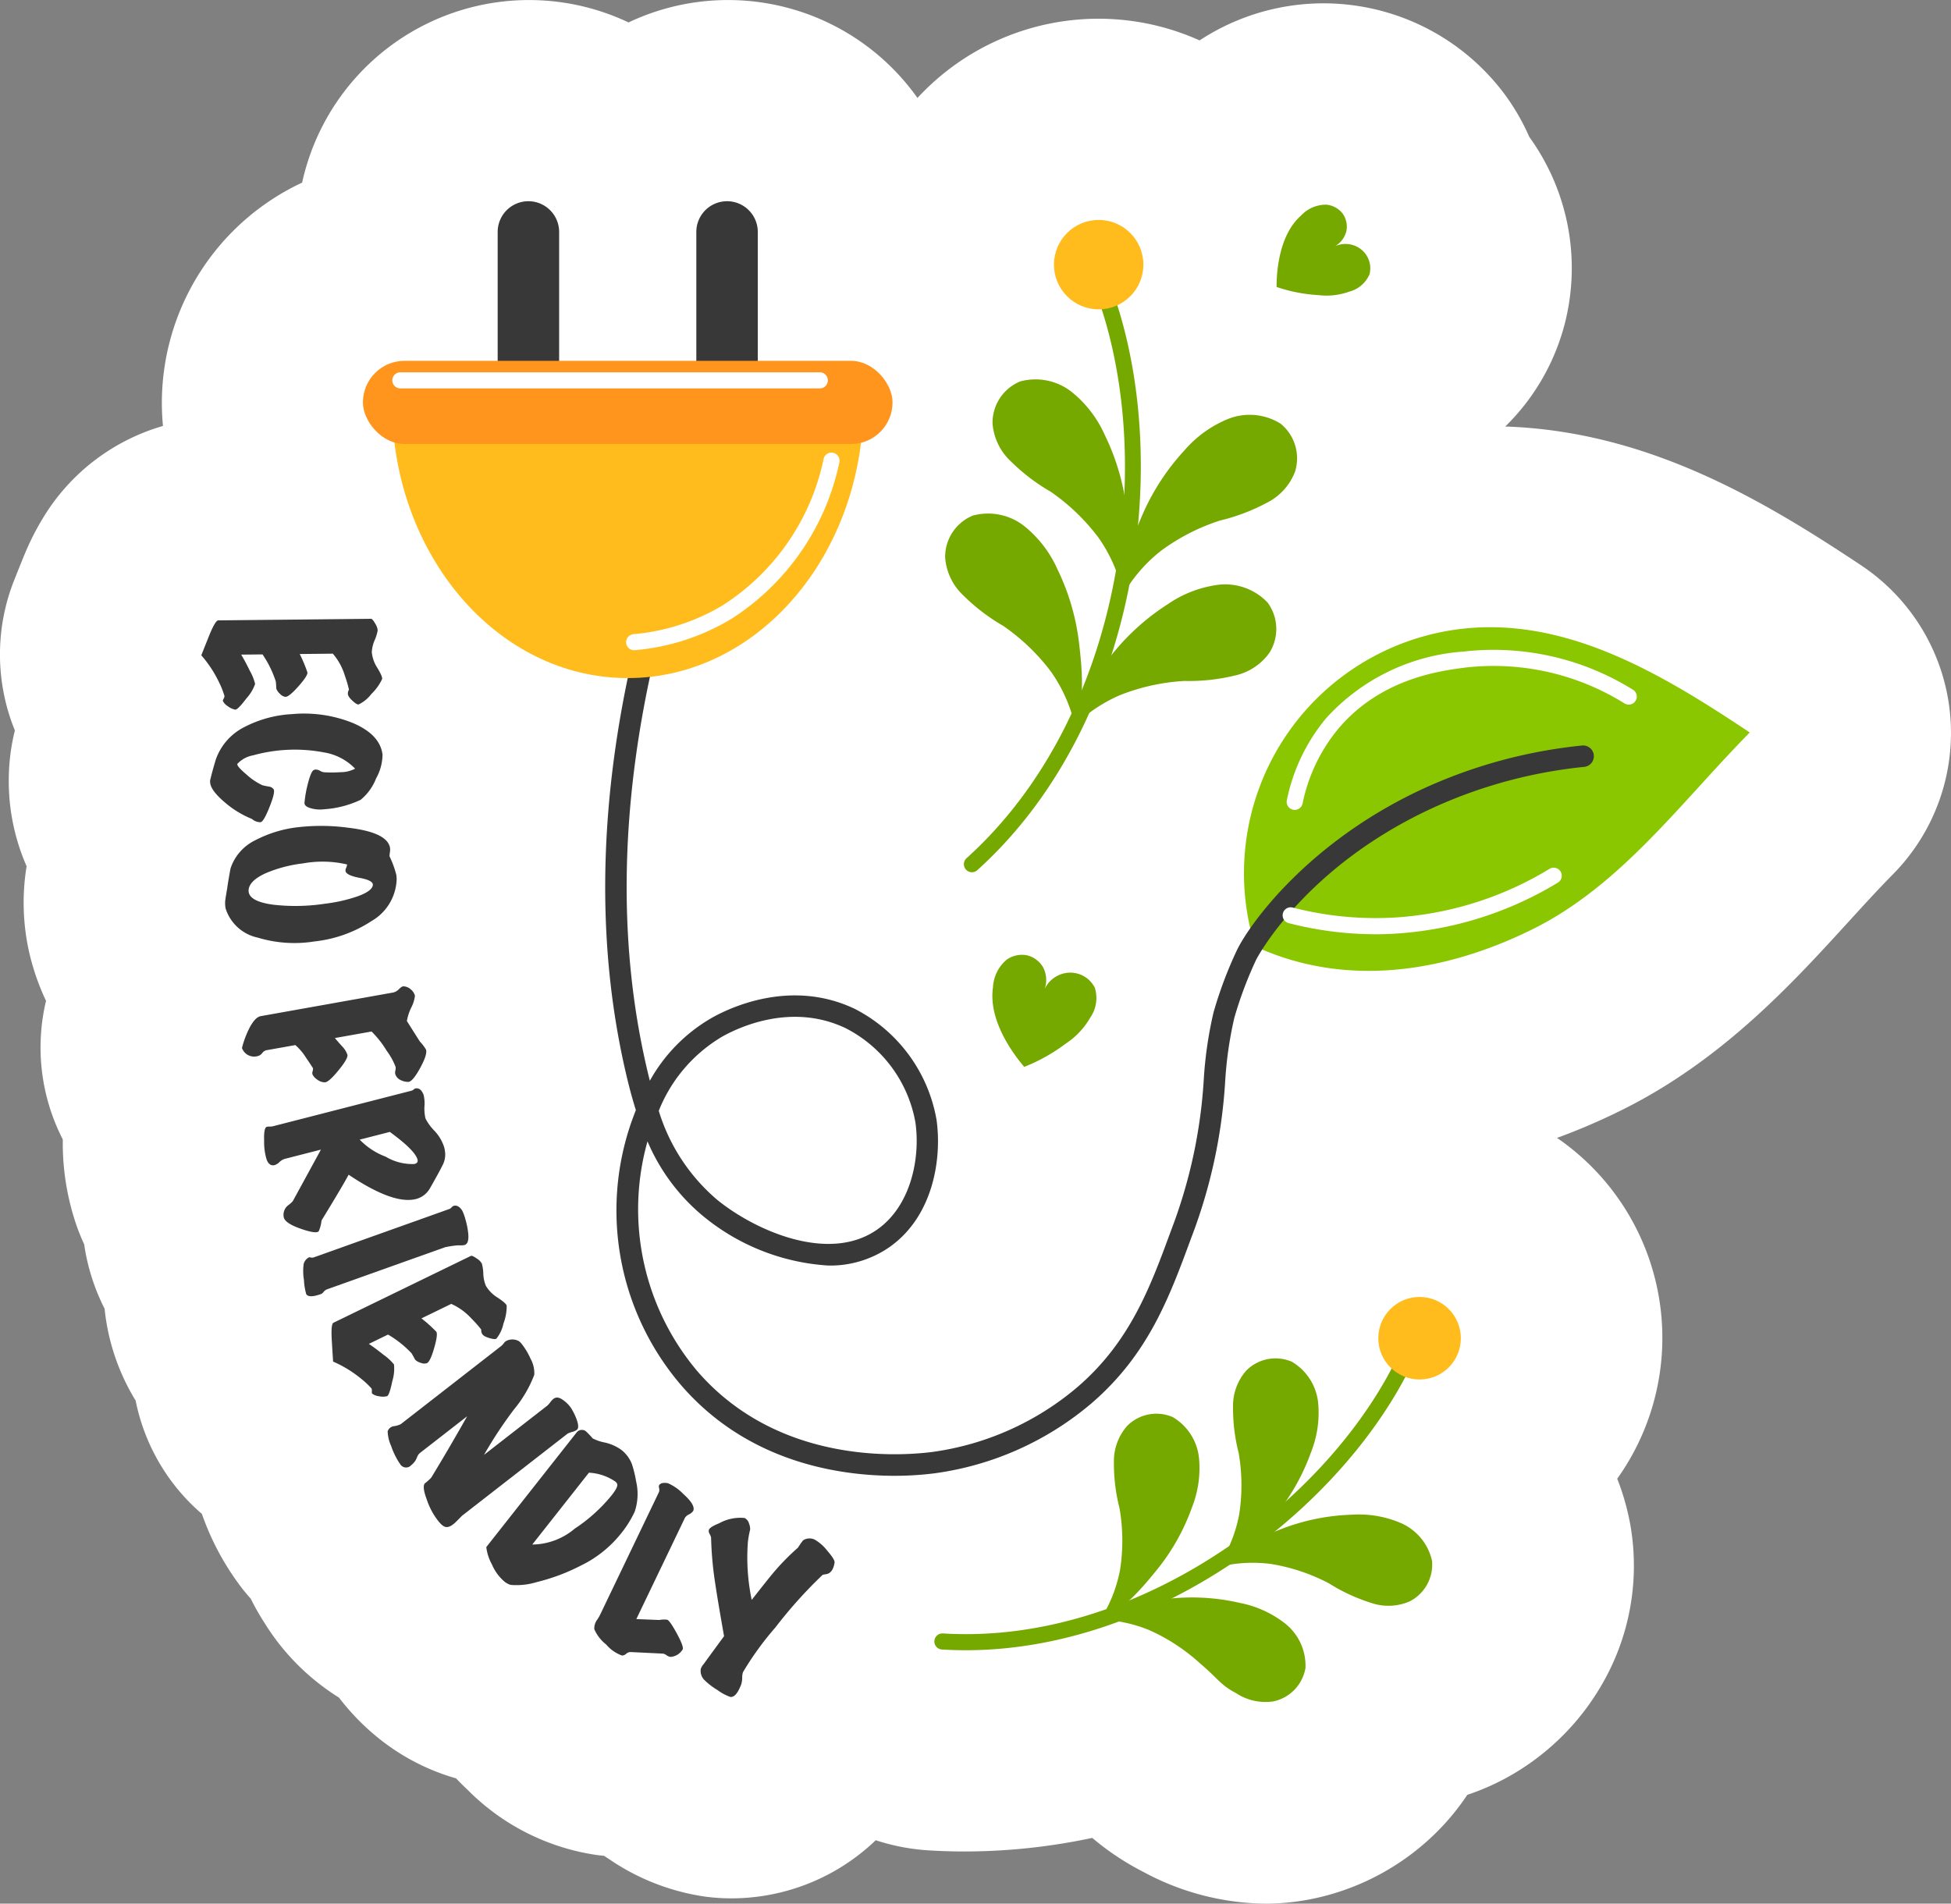 <svg xmlns="http://www.w3.org/2000/svg" width="124" height="121" viewBox="0 0 124 121">
  <rect x="0" y="0" width="124" height="121" fill="#808080" stroke="none"/>
  <g id="img_3" transform="translate(-245.306 -175.455)">
    <path id="パス_77106" data-name="パス 77106" d="M369.238,220.736a12.8,12.8,0,0,0-5.64-9.344c-6.225-4.144-13.575-8.529-22.623-8.826a14.074,14.074,0,0,0,3.707-6.251,14.227,14.227,0,0,0-2.177-12.155,14.088,14.088,0,0,0-1.562-2.705,14.351,14.351,0,0,0-19.394-3.432,15.666,15.666,0,0,0-16.322,2.145,15.888,15.888,0,0,0-1.61,1.513,14.757,14.757,0,0,0-18.363-4.8,14.764,14.764,0,0,0-20.746,10.182,15.462,15.462,0,0,0-8.915,13.99c0,.5.025.991.071,1.477a13.177,13.177,0,0,0-7.52,5.679,16.8,16.8,0,0,0-1.246,2.412c-.066.154-.133.315-.686,1.7a12.789,12.789,0,0,0,.04,9.565c-.01.04-.021.081-.03.121a12.786,12.786,0,0,0-.259,1.432,13.553,13.553,0,0,0-.066,2.608l0,.027a13.538,13.538,0,0,0,1.1,4.443c-.008.051-.017.1-.024.152a14.379,14.379,0,0,0,.2,5.374q.032.137.067.274a15.227,15.227,0,0,0,.991,2.755,12.788,12.788,0,0,0,.608,7.816c.139.339.293.67.457.994,0,.131,0,.26,0,.392a16.111,16.111,0,0,0,.873,5.074q.218.62.488,1.2.073.509.186,1.016a13.263,13.263,0,0,0,1.111,3.077,13.866,13.866,0,0,0,1.893,5.709c.025.042.052.082.078.123a12.8,12.8,0,0,0,4.211,7.208c.019.052.037.1.056.155a16.943,16.943,0,0,0,2.465,4.535q.281.362.585.7a16.166,16.166,0,0,0,.9,1.58,14.727,14.727,0,0,0,4.707,4.707,14.969,14.969,0,0,0,2.625,2.667,13.93,13.93,0,0,0,4.691,2.431l.124.035c.312.328.58.583.767.761a14.485,14.485,0,0,0,8.158,4.11c.161.021.323.039.484.054.11.073.217.143.321.211A14.478,14.478,0,0,0,290.052,296q.234.032.47.056.647.065,1.291.064a13.264,13.264,0,0,0,9.152-3.694,13.4,13.4,0,0,0,3.341.642c.774.049,1.562.073,2.344.073a39.156,39.156,0,0,0,8.076-.863,16.98,16.98,0,0,0,3.239,2.156,16.637,16.637,0,0,0,7.746,2.023,15.053,15.053,0,0,0,3.5-.415,15.678,15.678,0,0,0,7.361-4.087,15.327,15.327,0,0,0,1.993-2.416,15.12,15.12,0,0,0,2.369-1.018,15.669,15.669,0,0,0,6.083-5.821,15.039,15.039,0,0,0,1.931-10.191,15.446,15.446,0,0,0-.856-3.062,15.412,15.412,0,0,0-3.825-21.663,41.115,41.115,0,0,0,4.051-1.739c6.412-3.164,10.868-8.046,14.448-11.969.995-1.09,1.934-2.119,2.848-3.045A12.792,12.792,0,0,0,369.238,220.736Z" transform="translate(0 0)" fill="#fff"/>
    <g id="グループ_48095" data-name="グループ 48095" transform="translate(258.099 188.245)">
      <g id="グループ_48094" data-name="グループ 48094" transform="translate(0 0)">
        <g id="グループ_48089" data-name="グループ 48089" transform="translate(10.273)">
          <path id="パス_77107" data-name="パス 77107" d="M728.1,409.814c-5.131-3.418-10.755-6.846-16.918-6.686a15.634,15.634,0,0,0-14.519,20.284c5.707,2.623,11.976,1.7,17.607-1.08S723.689,414.286,728.1,409.814Z" transform="translate(-639.956 -376.045)" fill="#8ac700"/>
          <path id="パス_77108" data-name="パス 77108" d="M482.435,461.4c-3.559,0-9.346-.863-13.576-5.744a17.068,17.068,0,0,1-3.177-16.734c.078-.215.172-.475.287-.767-.281-.889-.508-1.79-.71-2.686-1.83-8.13-1.632-17.066.588-26.561a.682.682,0,0,1,1.328.311c-2.173,9.293-2.37,18.024-.585,25.95.084.373.172.746.267,1.119a10.5,10.5,0,0,1,3.9-3.976c1.107-.633,5.036-2.544,9.126-.592a9.811,9.811,0,0,1,5.2,7.079c.34,2.49-.23,6.088-2.956,8.036a6.6,6.6,0,0,1-3.923,1.2,13.846,13.846,0,0,1-7.908-3.1,12.509,12.509,0,0,1-3.588-4.794,15.951,15.951,0,0,0,3.173,14.614c5.093,5.877,12.71,5.412,14.923,5.13a18.02,18.02,0,0,0,9.27-4.159c3.328-2.889,4.589-6.322,5.924-9.957a32.138,32.138,0,0,0,2.063-9.528,25.485,25.485,0,0,1,.62-4.286,25.871,25.871,0,0,1,1.483-3.954c.852-1.759,4.69-7.057,12.118-10.4a31.832,31.832,0,0,1,9.821-2.62.682.682,0,0,1,.14,1.357,30.47,30.47,0,0,0-9.4,2.507c-8.368,3.766-11.421,9.692-11.45,9.751a24.874,24.874,0,0,0-1.391,3.706,24.417,24.417,0,0,0-.58,4.055,33.322,33.322,0,0,1-2.142,9.882c-1.4,3.8-2.718,7.4-6.311,10.517a19.422,19.422,0,0,1-9.992,4.482A20.411,20.411,0,0,1,482.435,461.4Zm-15.011-23.2a12.023,12.023,0,0,0,3.738,5.677c2.409,1.945,7.107,4.041,10.181,1.844,2.088-1.492,2.708-4.461,2.4-6.741a8.366,8.366,0,0,0-4.44-6.032c-3.493-1.667-6.9,0-7.862.545A9.6,9.6,0,0,0,467.424,438.2Z" transform="translate(-448.621 -380.383)" fill="#383838"/>
          <g id="グループ_48088" data-name="グループ 48088" transform="translate(8.564)">
            <path id="長方形_13386" data-name="長方形 13386" d="M1.954,0h0A1.954,1.954,0,0,1,3.907,1.954v9.058a0,0,0,0,1,0,0H0a0,0,0,0,1,0,0V1.954A1.954,1.954,0,0,1,1.954,0Z" fill="#383838"/>
            <path id="長方形_13387" data-name="長方形 13387" d="M1.954,0h0A1.954,1.954,0,0,1,3.907,1.954v9.058a0,0,0,0,1,0,0H0a0,0,0,0,1,0,0V1.954A1.954,1.954,0,0,1,1.954,0Z" transform="translate(12.626)" fill="#383838"/>
          </g>
          <path id="パス_77109" data-name="パス 77109" d="M387.574,321.525c0,.012,0,.025,0,.037,0,9.657,6.708,17.485,14.983,17.485s14.983-7.828,14.983-17.485c0-.012,0-.025,0-.037Z" transform="translate(-385.726 -308.736)" fill="#ffbc1c"/>
          <rect id="長方形_13388" data-name="長方形 13388" width="33.661" height="5.287" rx="2.644" transform="translate(0 10.145)" fill="#ff951c"/>
          <path id="パス_77110" data-name="パス 77110" d="M472.8,352.227a.512.512,0,0,1-.046-1.021,13.274,13.274,0,0,0,5.661-1.822,14.572,14.572,0,0,0,6.437-9.332.512.512,0,0,1,1,.218,15.6,15.6,0,0,1-6.911,9.991,14.287,14.287,0,0,1-6.093,1.963Z" transform="translate(-455.568 -323.686)" fill="#fff"/>
          <path id="パス_77111" data-name="パス 77111" d="M711.853,421.424a.512.512,0,0,1-.5-.616,11.838,11.838,0,0,1,2.511-5.228,13.028,13.028,0,0,1,8.724-4.22,16.747,16.747,0,0,1,10.743,2.414.512.512,0,1,1-.535.872,15.719,15.719,0,0,0-10.077-2.271c-1.611.207-5.383.691-8.074,3.867a10.813,10.813,0,0,0-2.291,4.776A.512.512,0,0,1,711.853,421.424Z" transform="translate(-652.631 -382.735)" fill="#fff"/>
          <path id="パス_77112" data-name="パス 77112" d="M715.922,494.711a22.172,22.172,0,0,1-5.5-.7.512.512,0,1,1,.253-.991,21.085,21.085,0,0,0,6.69.613,21.468,21.468,0,0,0,9.591-3.068.512.512,0,1,1,.53.875,22.5,22.5,0,0,1-10.051,3.213Q716.68,494.711,715.922,494.711Z" transform="translate(-651.557 -448.117)" fill="#fff"/>
          <path id="パス_77113" data-name="パス 77113" d="M414.951,311.617H388.337a.512.512,0,1,1,0-1.023h26.613a.512.512,0,1,1,0,1.023Z" transform="translate(-385.934 -299.719)" fill="#fff"/>
        </g>
        <g id="グループ_48091" data-name="グループ 48091" transform="translate(0 26.542)">
          <g id="グループ_48090" data-name="グループ 48090">
            <path id="パス_77114" data-name="パス 77114" d="M320.516,405.424a1.148,1.148,0,0,1-.474-.221.848.848,0,0,1-.307-.326c-.009-.026.006-.073.044-.143a.372.372,0,0,0,.056-.168.116.116,0,0,0-.013-.051,5.1,5.1,0,0,0-.318-.8,7.524,7.524,0,0,0-1.142-1.745q.516-1.3.566-1.414.341-.8.509-.806l9.714-.1q.09,0,.261.3a.917.917,0,0,1,.16.444,2.816,2.816,0,0,1-.194.622,2.145,2.145,0,0,0-.179.764,2.22,2.22,0,0,0,.359,1q.342.565.292.707a3.143,3.143,0,0,1-.669.931,2.272,2.272,0,0,1-.813.674q-.116.027-.4-.235t-.289-.43a.415.415,0,0,1,.037-.207c.025-.044.033-.074.025-.091a7.442,7.442,0,0,0-.254-.863,3.868,3.868,0,0,0-.764-1.4l-2.106.022a8.854,8.854,0,0,1,.49,1.17q.028.206-.566.878t-.826.674a.541.541,0,0,1-.338-.177.84.84,0,0,1-.249-.346q0-.129-.03-.452a6.678,6.678,0,0,0-.845-1.722l-1.356.014q.236.385.56,1.047a3.087,3.087,0,0,1,.325.817,2.665,2.665,0,0,1-.552.917Q320.671,405.448,320.516,405.424Z" transform="translate(-318.361 -399.649)" fill="#383838"/>
            <path id="パス_77115" data-name="パス 77115" d="M324.748,440.989a.816.816,0,0,1-.533-.207,6.188,6.188,0,0,1-1.694-1.029q-.924-.775-.962-1.29a.728.728,0,0,1,0-.143q.139-.58.358-1.308a3.659,3.659,0,0,1,1.83-2.077,7.385,7.385,0,0,1,3.01-.816,8.3,8.3,0,0,1,3.809.538q1.789.737,1.949,2.034a3.141,3.141,0,0,1-.408,1.513,3.31,3.31,0,0,1-.982,1.361,6.4,6.4,0,0,1-2.308.6,2.1,2.1,0,0,1-.794-.046q-.488-.12-.467-.367a7.185,7.185,0,0,1,.2-1.155q.21-.844.386-.922a.312.312,0,0,1,.114-.034.582.582,0,0,1,.3.088.585.585,0,0,0,.3.088,8.26,8.26,0,0,0,1-.008,1.961,1.961,0,0,0,.916-.223,3.523,3.523,0,0,0-1.98-1.034,9.884,9.884,0,0,0-4.5.186,1.792,1.792,0,0,0-1,.54q-.068.134.574.677a3.993,3.993,0,0,0,1.015.684,4.181,4.181,0,0,0,.421.086.424.424,0,0,1,.3.185q.094.213-.285,1.154T324.748,440.989Z" transform="translate(-320.996 -428.059)" fill="#383838"/>
            <path id="パス_77116" data-name="パス 77116" d="M327.041,480.068a1.643,1.643,0,0,1-.01-.611q.051-.346.111-.68.051-.4.21-1.253a3.04,3.04,0,0,1,1.559-1.787,7.732,7.732,0,0,1,2.755-.839,12.942,12.942,0,0,1,3.2.04q2.491.3,2.626,1.3a1.022,1.022,0,0,1-.011.256,2.113,2.113,0,0,0-.024.257,6.2,6.2,0,0,1,.432,1.18q.017.128.022.258a3.182,3.182,0,0,1-1.6,2.678,8.209,8.209,0,0,1-3.619,1.294,8.042,8.042,0,0,1-3.617-.244A2.731,2.731,0,0,1,327.041,480.068Zm9.354-1.491q.039-.292-.83-.455t-.907-.445a.424.424,0,0,1,.046-.2.648.648,0,0,0,.056-.209,6.9,6.9,0,0,0-2.8-.067,8.608,8.608,0,0,0-2.355.616q-1.069.483-1.105,1.087-.035.708,1.571.923a12.446,12.446,0,0,0,3.277-.062,10.013,10.013,0,0,0,2.1-.478Q336.343,478.962,336.4,478.577Z" transform="translate(-325.493 -461.653)" fill="#383838"/>
            <path id="パス_77117" data-name="パス 77117" d="M343.7,539.131a1.04,1.04,0,0,1-.464-.1.631.631,0,0,1-.37-.38.468.468,0,0,1,0-.237.636.636,0,0,0,.019-.226,4.208,4.208,0,0,0-.564-1.028,6.247,6.247,0,0,0-.968-1.231l-2.327.415q.036.059.463.534a1.388,1.388,0,0,1,.331.531q.054.227-.56.979t-.86.77a.8.8,0,0,1-.5-.173.86.86,0,0,1-.293-.315.294.294,0,0,1,0-.209.549.549,0,0,0,.025-.188.141.141,0,0,0-.039-.072q-.218-.342-.4-.6a3.525,3.525,0,0,0-.683-.81l-1.857.331a.469.469,0,0,0-.25.182.525.525,0,0,1-.313.194.818.818,0,0,1-.972-.522,6.1,6.1,0,0,1,.509-1.338q.348-.626.678-.685l8.407-1.5a.736.736,0,0,0,.387-.22q.184-.184.29-.176a.72.72,0,0,1,.431.172.8.8,0,0,1,.292.42,2.147,2.147,0,0,1-.238.764,3.215,3.215,0,0,0-.275.849l.822,1.3a2.69,2.69,0,0,1,.395.52q.095.311-.375,1.169T343.7,539.131Z" transform="translate(-330.532 -509.695)" fill="#383838"/>
            <path id="パス_77118" data-name="パス 77118" d="M344.622,579.166q-.184.167-1.159-.176t-1.059-.722a.77.77,0,0,1,.262-.747,1.727,1.727,0,0,0,.315-.281l1.787-3.273-2.315.594a.856.856,0,0,0-.323.2.843.843,0,0,1-.286.187q-.375.1-.538-.382a3.809,3.809,0,0,1-.148-1.149q-.03-.846.17-.9a.668.668,0,0,1,.177-.012,1,1,0,0,0,.277-.038l8.734-2.242a.331.331,0,0,0,.147-.078.255.255,0,0,1,.1-.065q.341-.075.529.4a2.263,2.263,0,0,1,.056.713,2.867,2.867,0,0,0,.063.791,3.13,3.13,0,0,0,.567.781,2.708,2.708,0,0,1,.626,1.06,2.181,2.181,0,0,1,.062.4,1.461,1.461,0,0,1-.162.722q-.177.352-.359.679-.474.855-.505.89a1.412,1.412,0,0,1-.748.566q-1.432.448-4.365-1.521-.34.648-1.721,2.909a2.448,2.448,0,0,1-.067.364A1.909,1.909,0,0,1,344.622,579.166Zm6.285-4.561q-.151-.588-1.76-1.762l-1.915.491a4.444,4.444,0,0,0,1.652,1.083,3.278,3.278,0,0,0,1.826.465Q350.962,574.817,350.907,574.6Z" transform="translate(-337.163 -540.227)" fill="#383838"/>
            <path id="パス_77119" data-name="パス 77119" d="M365.641,615.18a.751.751,0,0,1-.251.028c-.111,0-.179,0-.207,0a5.953,5.953,0,0,0-.807.123l-7.471,2.665a.508.508,0,0,0-.236.166.408.408,0,0,1-.163.14q-.778.278-.944.008a3.9,3.9,0,0,1-.146-.908,3.283,3.283,0,0,1-.017-1.009.656.656,0,0,1,.33-.419.193.193,0,0,1,.127.009.36.36,0,0,0,.224-.025l8.578-3.061a.338.338,0,0,0,.137-.1.34.34,0,0,1,.137-.1q.3-.08.55.311a3.2,3.2,0,0,1,.2.56,4.833,4.833,0,0,1,.179.924Q365.909,615.085,365.641,615.18Z" transform="translate(-348.891 -575.382)" fill="#383838"/>
            <path id="パス_77120" data-name="パス 77120" d="M369.151,639.808a1.146,1.146,0,0,1-.523,0,.847.847,0,0,1-.417-.163q-.029-.029-.022-.148a.372.372,0,0,0-.021-.176.118.118,0,0,0-.034-.041,5.1,5.1,0,0,0-.629-.585,7.522,7.522,0,0,0-1.779-1.088q-.089-1.394-.093-1.521-.037-.873.114-.946l8.736-4.25q.081-.04.365.16a.916.916,0,0,1,.334.333,2.824,2.824,0,0,1,.091.645,2.148,2.148,0,0,0,.165.767,2.22,2.22,0,0,0,.754.753q.551.364.567.515a3.14,3.14,0,0,1-.206,1.127,2.266,2.266,0,0,1-.447.957q-.093.074-.464-.04t-.445-.265a.42.42,0,0,1-.056-.2c0-.05,0-.081-.016-.093a7.415,7.415,0,0,0-.6-.671,3.861,3.861,0,0,0-1.29-.938l-1.894.921a8.808,8.808,0,0,1,.944.848q.113.174-.135,1.035t-.458.963a.542.542,0,0,1-.381-.016.84.84,0,0,1-.373-.206q-.056-.116-.221-.4a6.673,6.673,0,0,0-1.5-1.195l-1.22.593q.379.247.954.707a3.1,3.1,0,0,1,.644.6,2.665,2.665,0,0,1-.107,1.065Q369.3,639.763,369.151,639.808Z" transform="translate(-357.348 -590.393)" fill="#383838"/>
            <path id="パス_77121" data-name="パス 77121" d="M398.013,666.959a.724.724,0,0,1-.246.126,2.016,2.016,0,0,0-.347.122l-6.73,5.235q.03-.024-.338.345-.421.426-.707.354t-.724-.762a4.589,4.589,0,0,1-.465-1q-.29-.773-.124-1a2.967,2.967,0,0,0,.415-.372q1.065-1.745,2.283-3.9l-3.018,2.348a.615.615,0,0,0-.159.238,2.338,2.338,0,0,1-.112.234,1.218,1.218,0,0,1-.266.289.436.436,0,0,1-.693-.05A4.654,4.654,0,0,1,386.2,668a2.406,2.406,0,0,1-.223-.939.487.487,0,0,1,.418-.325,1.465,1.465,0,0,0,.411-.124l6.393-4.974a1.069,1.069,0,0,0,.16-.173.49.49,0,0,1,.186-.161.863.863,0,0,1,.778.033.961.961,0,0,1,.2.208,4.373,4.373,0,0,1,.533.9,1.9,1.9,0,0,1,.24,1.024,7.7,7.7,0,0,1-1.287,2.2,26.874,26.874,0,0,0-1.908,2.892l4.007-3.117a1.178,1.178,0,0,0,.2-.22,1.189,1.189,0,0,1,.2-.219.381.381,0,0,1,.128-.067q.213-.084.557.189a1.88,1.88,0,0,1,.447.47,3.949,3.949,0,0,1,.324.648Q398.179,666.814,398.013,666.959Z" transform="translate(-374.131 -615.418)" fill="#383838"/>
            <path id="パス_77122" data-name="パス 77122" d="M430.259,700.78a7.374,7.374,0,0,1-2.494,1.933,12.512,12.512,0,0,1-2.749,1.025,4.4,4.4,0,0,1-1.671.18,1.178,1.178,0,0,1-.393-.211,2.954,2.954,0,0,1-.791-1.084,3.044,3.044,0,0,1-.361-1.107l5.757-7.306a.429.429,0,0,1,.552-.075,4.784,4.784,0,0,1,.452.471,2.83,2.83,0,0,0,.772.263,2.891,2.891,0,0,1,1.054.469,2.146,2.146,0,0,1,.668.9,7.624,7.624,0,0,1,.268,1.1,3.526,3.526,0,0,1-.093,1.933A6.775,6.775,0,0,1,430.259,700.78Zm-.141-3.286a.418.418,0,0,0-.138-.158,3.27,3.27,0,0,0-1.657-.549l-3.6,4.566a4.231,4.231,0,0,0,2.7-1.011,10.388,10.388,0,0,0,2.319-2.087Q430.2,697.687,430.117,697.494Z" transform="translate(-403.686 -642.51)" fill="#383838"/>
            <path id="パス_77123" data-name="パス 77123" d="M466.572,723.893a.97.97,0,0,1-.761.452.569.569,0,0,1-.256-.109.455.455,0,0,0-.233-.1l-2.07-.1a.469.469,0,0,0-.264.117.389.389,0,0,1-.258.105,2.355,2.355,0,0,1-1-.695,2.519,2.519,0,0,1-.761-.981.954.954,0,0,1,.2-.622,2.739,2.739,0,0,0,.163-.28l3.755-7.827a.477.477,0,0,0,0-.243.26.26,0,0,1,0-.173q.129-.21.564-.131a3.064,3.064,0,0,1,.976.683q.791.709.63,1.076a.654.654,0,0,1-.262.218.651.651,0,0,0-.262.218l-3.091,6.441L465.1,722a1.619,1.619,0,0,1,.5-.019q.174.055.636.914T466.572,723.893Z" transform="translate(-435.991 -658.36)" fill="#383838"/>
            <path id="パス_77124" data-name="パス 77124" d="M508.06,728.7q-.109.667-.531.735a1.565,1.565,0,0,0-.227.043,28.956,28.956,0,0,0-3.007,3.349,19.088,19.088,0,0,0-2.057,2.84,1.155,1.155,0,0,0-.049.362,1.4,1.4,0,0,1-.067.424q-.315.824-.681.787a3.016,3.016,0,0,1-.811-.432,4.576,4.576,0,0,1-.823-.624.83.83,0,0,1-.253-.717.839.839,0,0,1,.182-.311q.312-.435,1.3-1.779-.427-2.418-.558-3.328a22.321,22.321,0,0,1-.266-2.937.766.766,0,0,0-.09-.227.362.362,0,0,1-.055-.257q.053-.186.644-.421a2.778,2.778,0,0,1,1.629-.343.555.555,0,0,1,.286.363.858.858,0,0,1,.066.382,6.254,6.254,0,0,0-.141.779,13.171,13.171,0,0,0,.242,3.682q1.18-1.5,1.317-1.654a15.059,15.059,0,0,1,1.63-1.672,4.31,4.31,0,0,1,.319-.46.751.751,0,0,1,.738-.045,2.707,2.707,0,0,1,.79.695Q508.088,728.508,508.06,728.7Z" transform="translate(-467.81 -668.708)" fill="#383838"/>
          </g>
        </g>
        <g id="グループ_48092" data-name="グループ 48092" transform="translate(47.279 1.189)">
          <path id="パス_77125" data-name="パス 77125" d="M595.071,307.545a.512.512,0,0,1-.343-.892c10.478-9.449,12.37-27.047,7.564-37.554a.512.512,0,1,1,.93-.426c4.957,10.837,3,28.99-7.81,38.74A.51.51,0,0,1,595.071,307.545Z" transform="translate(-593.369 -266.082)" fill="#75a900"/>
          <path id="パス_77126" data-name="パス 77126" d="M594.894,365.33a7.336,7.336,0,0,0-2.1-2.733,3.715,3.715,0,0,0-3.281-.67,2.839,2.839,0,0,0-1.753,2.665A3.674,3.674,0,0,0,588.915,367a12.416,12.416,0,0,0,2.536,1.936,13.075,13.075,0,0,1,3.038,2.914,9.719,9.719,0,0,1,1.4,2.95c.882-.563.5-3.748.392-4.683A14.614,14.614,0,0,0,594.894,365.33Z" transform="translate(-587.761 -343.132)" fill="#75a900"/>
          <path id="パス_77127" data-name="パス 77127" d="M612.09,316.63a7.333,7.333,0,0,0-2.1-2.733,3.714,3.714,0,0,0-3.281-.67,2.839,2.839,0,0,0-1.753,2.665,3.672,3.672,0,0,0,1.154,2.405,12.4,12.4,0,0,0,2.536,1.936,13.074,13.074,0,0,1,3.038,2.914,9.716,9.716,0,0,1,1.405,2.95c.882-.563.5-3.747.392-4.683A14.615,14.615,0,0,0,612.09,316.63Z" transform="translate(-601.945 -302.96)" fill="#75a900"/>
          <path id="パス_77128" data-name="パス 77128" d="M656.305,328.326a7.334,7.334,0,0,1,2.793-2.018,3.714,3.714,0,0,1,3.335.3,2.839,2.839,0,0,1,.918,3.055,3.673,3.673,0,0,1-1.794,1.975,12.41,12.41,0,0,1-2.983,1.13,13.08,13.08,0,0,0-3.745,1.923,9.721,9.721,0,0,0-2.19,2.425c-.685-.792.595-3.734.964-4.6A14.609,14.609,0,0,1,656.305,328.326Z" transform="translate(-641.115 -313.658)" fill="#75a900"/>
          <path id="パス_77129" data-name="パス 77129" d="M640.935,388.891a7.335,7.335,0,0,1,3.214-1.244,3.714,3.714,0,0,1,3.151,1.133,2.838,2.838,0,0,1,.112,3.188,3.672,3.672,0,0,1-2.236,1.455,12.405,12.405,0,0,1-3.172.336,13.074,13.074,0,0,0-4.11.91,9.72,9.72,0,0,0-2.734,1.79c-.461-.939,1.523-3.46,2.1-4.2A14.615,14.615,0,0,1,640.935,388.891Z" transform="translate(-626.803 -364.454)" fill="#75a900"/>
          <circle id="楕円形_6060" data-name="楕円形 6060" cx="2.842" cy="2.842" r="2.842" transform="translate(6.914)" fill="#ffbc1c"/>
        </g>
        <g id="グループ_48093" data-name="グループ 48093" transform="translate(46.571 69.648)">
          <path id="パス_77130" data-name="パス 77130" d="M585.642,676.949q-.768,0-1.538-.048a.512.512,0,0,1,.064-1.021c12.979.817,25.8-9.275,29.626-19.214a.512.512,0,0,1,.955.368C610.942,666.918,598.532,676.949,585.642,676.949Z" transform="translate(-583.625 -654.493)" fill="#75a900"/>
          <path id="パス_77131" data-name="パス 77131" d="M650.838,694.077a6.773,6.773,0,0,0,.449-3.149,3.43,3.43,0,0,0-1.675-2.6,2.62,2.62,0,0,0-2.89.563,3.39,3.39,0,0,0-.843,2.314,11.458,11.458,0,0,0,.358,2.923,12.066,12.066,0,0,1,.037,3.885,8.97,8.97,0,0,1-1.04,2.831c.941.219,2.794-2.089,3.343-2.763A13.487,13.487,0,0,0,650.838,694.077Z" transform="translate(-634.446 -680.695)" fill="#75a900"/>
          <path id="パス_77132" data-name="パス 77132" d="M694.075,674a6.769,6.769,0,0,0,.449-3.149,3.429,3.429,0,0,0-1.675-2.6,2.62,2.62,0,0,0-2.89.563,3.391,3.391,0,0,0-.843,2.314,11.463,11.463,0,0,0,.358,2.923,12.069,12.069,0,0,1,.037,3.885,8.972,8.972,0,0,1-1.04,2.831c.941.219,2.795-2.089,3.343-2.763A13.492,13.492,0,0,0,694.075,674Z" transform="translate(-670.112 -664.135)" fill="#75a900"/>
          <path id="パス_77133" data-name="パス 77133" d="M696.845,724.817a6.771,6.771,0,0,1,3.134.541,3.429,3.429,0,0,1,1.957,2.393,2.62,2.62,0,0,1-1.425,2.577,3.391,3.391,0,0,1-2.461.09,11.45,11.45,0,0,1-2.671-1.24,12.073,12.073,0,0,0-3.685-1.23,8.968,8.968,0,0,0-3.013.119c.081-.963,2.848-2.016,3.657-2.331A13.49,13.49,0,0,1,696.845,724.817Z" transform="translate(-670.284 -710.976)" fill="#75a900"/>
          <path id="パス_77134" data-name="パス 77134" d="M653.5,755.223a6.769,6.769,0,0,1,2.895,1.318,3.429,3.429,0,0,1,1.285,2.811,2.62,2.62,0,0,1-2.032,2.131,3.39,3.39,0,0,1-2.4-.537c-.959-.494-1.094-.881-2.269-1.877a12.07,12.07,0,0,0-3.253-2.125,8.973,8.973,0,0,0-2.945-.649c.322-.911,3.266-1.228,4.129-1.327A13.487,13.487,0,0,1,653.5,755.223Z" transform="translate(-634.071 -735.777)" fill="#75a900"/>
          <circle id="楕円形_6061" data-name="楕円形 6061" cx="2.623" cy="2.623" r="2.623" transform="translate(28.237 0)" fill="#ffbc1c"/>
        </g>
        <path id="パス_77135" data-name="パス 77135" d="M606.983,528.9c-.423-.493-2.324-2.79-1.986-5.058a2.443,2.443,0,0,1,.872-1.758,1.672,1.672,0,0,1,1.307-.272,1.629,1.629,0,0,1,1.009.763,1.744,1.744,0,0,1,.02,1.557,1.82,1.82,0,0,1,1.633-1.221,1.745,1.745,0,0,1,1.628.952,2.17,2.17,0,0,1-.286,1.9,4.847,4.847,0,0,1-1.541,1.645A11.288,11.288,0,0,1,606.983,528.9Z" transform="translate(-554.678 -473.876)" fill="#75a900"/>
        <path id="パス_77136" data-name="パス 77136" d="M707.932,254.944c0-.575.034-3.212,1.563-4.546a2.16,2.16,0,0,1,1.6-.684,1.479,1.479,0,0,1,1.036.566,1.441,1.441,0,0,1,.242,1.092,1.542,1.542,0,0,1-.879,1.061,1.61,1.61,0,0,1,1.8.113,1.543,1.543,0,0,1,.551,1.575,1.92,1.92,0,0,1-1.283,1.117,4.287,4.287,0,0,1-1.981.224A9.995,9.995,0,0,1,707.932,254.944Z" transform="translate(-639.589 -249.494)" fill="#75a900"/>
      </g>
    </g>
  </g>
</svg>
